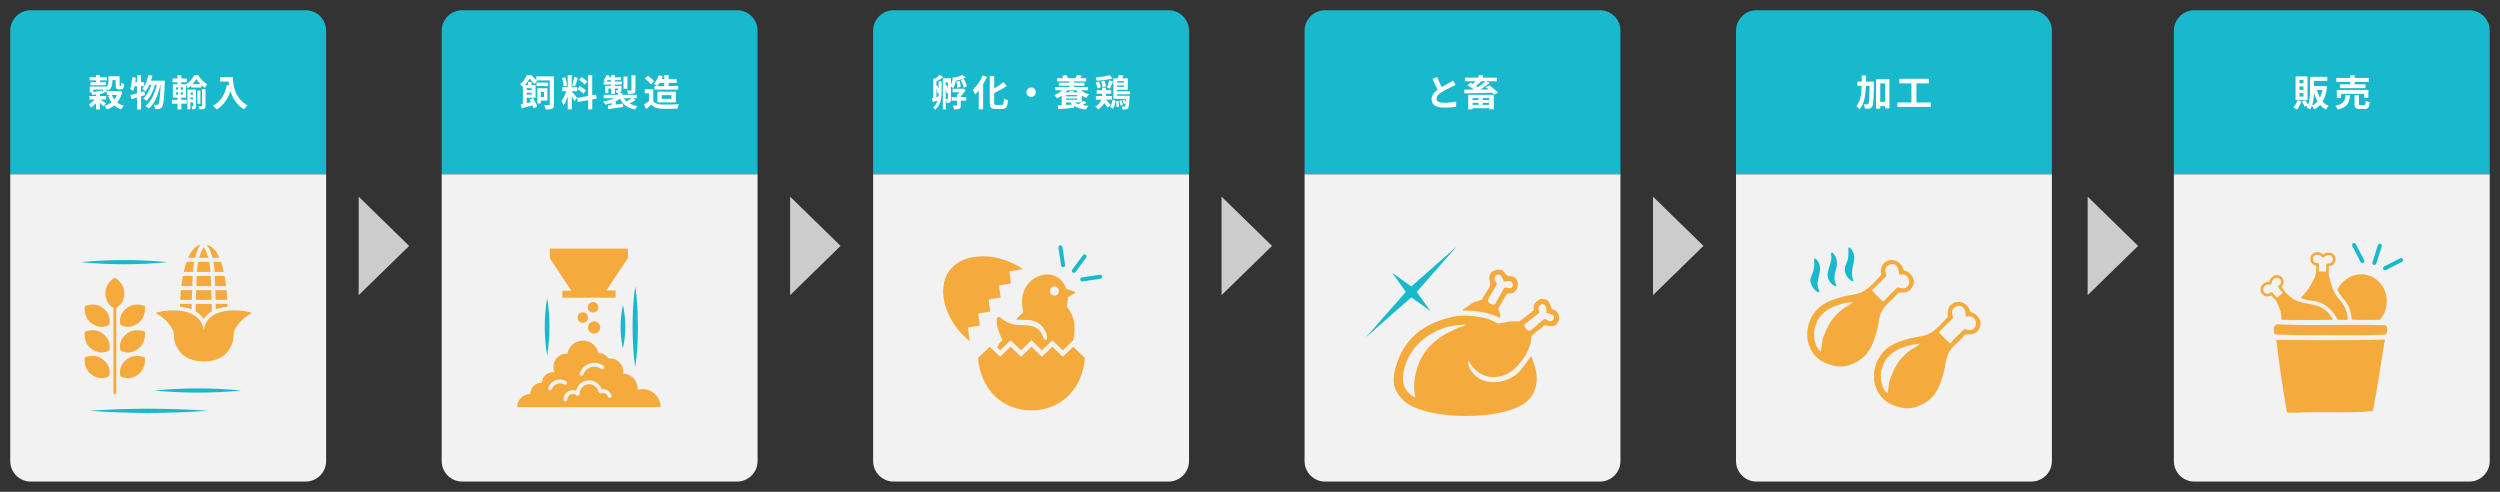 <?xml version="1.0" encoding="UTF-8"?>
<svg xmlns="http://www.w3.org/2000/svg" width="1220" height="240" viewBox="0 0 1220 240">
  <rect x="0" y="0" width="1220" height="240" fill="#333333" stroke="none"/>
  <defs>
    <style>
      .cls-1 {
        fill: none;
      }

      .cls-1, .cls-2, .cls-3, .cls-4, .cls-5, .cls-6, .cls-7, .cls-8 {
        stroke-width: 0px;
      }

      .cls-2, .cls-4 {
        fill: #19b9cd;
      }

      .cls-2, .cls-6 {
        fill-rule: evenodd;
      }

      .cls-3 {
        fill: #f2f2f2;
      }

      .cls-5, .cls-6 {
        fill: #f5aa3c;
      }

      .cls-7 {
        fill: #ccc;
      }

      .cls-8 {
        fill: #fff;
      }
    </style>
  </defs>
  <g id="base">
    <rect class="cls-1" width="1220" height="240"/>
  </g>
  <g id="_レイヤー_2" data-name="レイヤー 2">
    <path class="cls-3" d="M159.148,85H5v140c0,5.523,4.477,10,10,10h134.148c5.523,0,10-4.477,10-10V85Z"/>
    <path class="cls-4" d="M149.148,5H15c-5.523,0-10,4.477-10,10v70h154.148V15c0-5.523-4.477-10-10-10Z"/>
    <path class="cls-3" d="M369.692,85h-154.148v140c0,5.523,4.477,10,10,10h134.148c5.523,0,10-4.477,10-10V85Z"/>
    <path class="cls-3" d="M580.236,85h-154.148v140c0,5.523,4.477,10,10,10h134.148c5.523,0,10-4.477,10-10V85Z"/>
    <path class="cls-3" d="M790.78,85h-154.148v140c0,5.523,4.477,10,10,10h134.148c5.523,0,10-4.477,10-10V85Z"/>
    <path class="cls-3" d="M1001.323,85h-154.148v140c0,5.523,4.477,10,10,10h134.148c5.523,0,10-4.477,10-10V85Z"/>
    <path class="cls-4" d="M359.692,5h-134.148c-5.523,0-10,4.477-10,10v70h154.148V15c0-5.523-4.477-10-10-10Z"/>
    <path class="cls-4" d="M780.78,5h-134.148c-5.523,0-10,4.477-10,10v70h154.148V15c0-5.523-4.477-10-10-10Z"/>
    <path class="cls-4" d="M991.323,5h-134.148c-5.523,0-10,4.477-10,10v70h154.148V15c0-5.523-4.477-10-10-10Z"/>
    <path class="cls-4" d="M570.236,5h-134.148c-5.523,0-10,4.477-10,10v70h154.148V15c0-5.523-4.477-10-10-10Z"/>
    <polygon class="cls-7" points="175.034 95.963 175.034 144.036 199.658 120 175.034 95.963"/>
    <polygon class="cls-7" points="385.578 95.963 385.578 144.036 410.201 120 385.578 95.963"/>
    <polygon class="cls-7" points="596.122 95.963 596.122 144.036 620.745 120 596.122 95.963"/>
    <polygon class="cls-7" points="806.666 95.963 806.666 144.036 831.289 120 806.666 95.963"/>
    <polygon class="cls-7" points="1018.776 95.963 1018.776 144.036 1043.399 120 1018.776 95.963"/>
    <g>
      <path class="cls-8" d="M270.343,50.921c0,1.099-.234,1.746-.918,2.089-.702.342-1.656.414-3.151.396-.09-.576-.432-1.566-.756-2.143,1.026.072,2.034.055,2.358.055.307-.019.414-.127.414-.433v-11.649h-6.445c.09.108.18.216.252.324l-1.314,1.548c-.486-.756-1.44-1.908-2.341-2.7-.559.954-1.278,2.034-2.251,3.079h1.477v-1.495h1.765v1.495h1.927v6.193h-4.285v2.611c.666-.145,1.35-.307,2.034-.469-.216-.432-.468-.864-.702-1.26l1.692-.702c.864,1.278,1.747,3.007,2.053,4.177l-1.818.811c-.108-.396-.271-.883-.469-1.404-1.818.521-3.709,1.044-5.221,1.422l-.541-1.944c.324-.054.685-.126,1.062-.216v-8.229l-.018.018c-.324-.45-.954-1.08-1.404-1.368,1.656-1.297,2.772-3.061,3.385-4.52h1.944c.883.685,1.927,1.639,2.629,2.449v-1.765h8.643v13.63ZM257.073,43.017v.864h2.376v-.864h-2.376ZM259.449,46.168v-.899h-2.376v.899h2.376ZM267.498,41.991h-5.653v-1.692h5.653v1.692ZM263.915,49.085v1.404h-1.711v-7.418h4.934v6.014h-3.223ZM263.915,44.799v2.539h1.549v-2.539h-1.549Z"/>
      <path class="cls-8" d="M280.324,49.373c-.27-.576-.773-1.512-1.296-2.341v6.32h-1.98v-6.355c-.576,1.674-1.297,3.349-2.071,4.429-.18-.648-.647-1.62-.972-2.215.9-1.098,1.818-3.024,2.377-4.663h-2.053v-1.999h2.719v-5.888h1.98v5.888h2.665v1.999h-2.665v.126c.522.522,2.232,2.539,2.61,3.043l-1.314,1.656ZM275.121,42.207c-.036-1.099-.396-2.845-.811-4.141l1.495-.396c.468,1.296.828,3.007.918,4.123l-1.603.414ZM282.017,37.975c-.469,1.44-.991,3.151-1.44,4.195l-1.351-.378c.378-1.134.792-2.953.99-4.213l1.801.396ZM289.003,48.527v4.861h-2.017v-4.502l-5.023.9-.324-1.998,5.348-.954v-10.264h2.017v9.903l1.837-.342.324,1.998-2.161.396ZM282.845,41.991c1.044.558,2.376,1.44,3.024,2.07l-1.08,1.711c-.595-.648-1.908-1.621-2.953-2.232l1.009-1.549ZM285.456,41.342c-.558-.702-1.801-1.675-2.791-2.341l1.026-1.44c1.009.595,2.287,1.513,2.863,2.179l-1.099,1.603Z"/>
      <path class="cls-8" d="M310.151,48.869c-.918.612-2.017,1.206-2.971,1.656,1.08.576,2.377.973,3.907,1.207-.414.414-.919,1.188-1.171,1.71-3.745-.72-5.995-2.412-7.346-5.275-.631.468-1.351.9-2.125,1.278v1.566c1.171-.144,2.395-.306,3.602-.468l.071,1.674c-2.538.36-5.221.721-7.202,1.009l-.306-1.747c.522-.054,1.135-.126,1.782-.197v-1.009c-.954.324-1.962.576-2.971.757-.252-.45-.756-1.152-1.134-1.549,1.98-.271,4.015-.792,5.563-1.513h-5.258v-1.692h7.004v-.918h-.72c-.091-.414-.343-.9-.522-1.242.414.018.847.018.973.018.162,0,.216-.054.216-.198v-.738h-1.477v2.629h-1.818v-2.629h-1.351v2.232h-1.62v-3.528h2.971v-.631h-3.691v-1.44h1.099c-.36-.216-.828-.485-1.116-.63.594-.685,1.098-1.656,1.404-2.593l1.566.396c-.09.252-.181.486-.288.738h1.026v-1.152h1.818v1.152h2.989v1.368h-2.989v.72h3.475v1.44h-3.475v.631h3.187v2.034c0,.685-.126,1.009-.594,1.225-.234.108-.522.162-.847.18h1.909v.937h7.021v1.692h-1.8l1.206.9ZM298.25,39.83v-.72h-1.711c-.144.252-.288.504-.45.72h2.161ZM306.19,43.305h-1.909v-5.996h1.909v5.996ZM304.462,47.968c.342.576.774,1.099,1.278,1.549.846-.433,1.836-1.026,2.557-1.549h-3.835ZM310.097,43.918c0,.918-.181,1.368-.828,1.639-.631.27-1.513.288-2.755.288-.091-.505-.379-1.225-.631-1.693.811.036,1.675.036,1.927.019.271,0,.342-.072.342-.307v-7.147h1.945v7.202Z"/>
      <path class="cls-8" d="M318.788,49.229c.738,1.206,2.089,1.692,3.961,1.765,2.106.09,6.158.036,8.553-.145-.234.504-.559,1.549-.666,2.161-2.161.107-5.78.144-7.923.054-2.215-.09-3.69-.594-4.861-1.999-.792.702-1.584,1.405-2.574,2.161l-1.045-2.232c.774-.45,1.675-1.045,2.467-1.657v-3.799h-2.07v-1.963h4.159v5.654ZM317.546,41.144c-.559-.864-1.837-2.053-2.899-2.845l1.585-1.296c1.08.756,2.395,1.872,3.007,2.719l-1.692,1.422ZM320.696,41.955c-.432-.324-1.296-.774-1.782-1.008,1.116-.991,2.034-2.575,2.557-4.195l1.999.468c-.162.468-.343.937-.559,1.387h1.261v-1.999h2.124v1.999h3.926v1.818h-3.926v1.53h4.664v1.782h-11.578v-1.782h1.314ZM321.921,40.424c-.378.576-.774,1.099-1.188,1.53h3.439v-1.53h-2.251ZM320.822,49.967v-5.24h9.057v5.24h-9.057ZM322.911,48.256h4.735v-1.836h-4.735v1.836Z"/>
    </g>
    <g>
      <path class="cls-8" d="M49.009,48.563c.864.54,2.27,1.53,2.684,1.854l-1.171,1.494c-.378-.433-1.062-1.099-1.729-1.711v3.205h-1.944v-3.043c-.756.847-1.62,1.621-2.413,2.161-.252-.469-.72-1.188-1.116-1.585.973-.504,2.053-1.404,2.863-2.376h-2.557v-1.693h3.223v-.756c-.63.072-1.261.126-1.873.162-.054-.36-.288-.918-.468-1.278h-.72v-2.772h8.246v.144c.811-.846.918-1.891.918-2.809v-2.341h5.401v4.142c0,.306,0,.468.036.54.036.054.072.071.162.071h.198c.09,0,.145-.018.198-.035.036-.055.09-.145.108-.36.035-.216.054-.702.071-1.314.343.288.973.612,1.459.774-.055.684-.126,1.404-.234,1.71-.144.324-.342.559-.594.702-.217.126-.595.198-.9.198h-.847c-.414,0-.9-.144-1.17-.45-.288-.306-.414-.684-.414-1.801v-2.322h-1.566v.522c0,1.548-.324,3.438-1.927,4.609-.181-.234-.54-.612-.9-.919v1.711h-1.423l.36.288c-.648.216-1.387.396-2.179.54v1.044h3.025v1.693h-2.81ZM46.83,39.236h-3.114v-1.53h3.114v-1.099h1.963v1.099h3.385v1.53h-3.385v.882h2.881v1.495h-7.526v-1.495h2.683v-.882ZM45.498,43.737v1.152c1.53-.18,3.061-.45,3.997-.773l.738.576v-.955h-4.735ZM59.65,44.836c-.486,2.106-1.314,3.817-2.431,5.149.9.721,1.98,1.278,3.241,1.621-.486.432-1.062,1.242-1.351,1.8-1.333-.45-2.449-1.098-3.385-1.944-1.026.828-2.233,1.477-3.565,1.963-.216-.54-.738-1.387-1.152-1.818,1.261-.36,2.377-.937,3.349-1.675-.666-.937-1.206-2.017-1.638-3.205l1.62-.396h-2.215v-1.891h5.852l.343-.054,1.332.45ZM54.573,46.33c.306.793.702,1.531,1.206,2.197.522-.648.954-1.387,1.296-2.197h-2.502Z"/>
      <path class="cls-8" d="M70.773,46.421c-.648.18-1.278.396-1.944.594v6.41h-1.963v-5.816c-.972.288-1.872.576-2.7.793l-.522-2.035c.9-.198,1.999-.486,3.223-.828v-3.438h-1.206c-.198.882-.414,1.656-.666,2.305-.324-.271-1.116-.757-1.513-.991.559-1.422.864-3.673,1.026-5.797l1.782.306c-.071.721-.162,1.423-.27,2.143h.846v-3.457h1.963v3.457h1.494v2.035h-1.494v2.898l1.656-.468.288,1.891ZM80.461,39.38s-.019.721-.036.973c-.343,8.03-.666,10.966-1.351,11.865-.414.612-.811.811-1.404.937-.504.09-1.261.09-2.035.054-.054-.611-.27-1.494-.594-2.088.666.071,1.261.071,1.603.071.27,0,.45-.071.666-.342.45-.576.774-3.024,1.062-9.488h-.09c-.883,4.537-2.737,9.219-5.636,11.613-.414-.414-1.152-.937-1.747-1.242,2.881-2.071,4.682-6.158,5.582-10.371h-.847c-.792,2.935-2.305,6.157-4.123,7.886-.396-.414-1.08-.9-1.639-1.206,1.783-1.404,3.188-4.069,3.979-6.68h-.918c-.522,1.242-1.152,2.358-1.854,3.223-.343-.342-1.188-.937-1.621-1.206,1.423-1.566,2.413-4.142,2.953-6.788l1.944.359c-.18.829-.414,1.639-.666,2.431h6.771Z"/>
      <path class="cls-8" d="M88.495,48.707h2.629v1.873h-2.629v2.79h-1.872v-2.79h-2.665v-1.873h2.665v-1.08h-2.269v-6.5h2.251v-.99h-2.432v-1.854h2.432v-1.692h1.872v1.692h2.701v1.854h-2.701v.99h2.322v.072c1.675-1.081,3.26-3.007,4.033-4.592h1.855c1.098,1.801,2.772,3.602,4.429,4.466-.396.504-.792,1.242-1.08,1.854-.595-.379-1.188-.864-1.765-1.387v1.17h-4.951v-1.008c-.54.504-1.116.973-1.711,1.351-.162-.45-.504-1.062-.811-1.513v6.086h-2.305v1.08ZM85.831,43.683h1.08v-1.08h-1.08v1.08ZM85.831,46.132h1.08v-1.062h-1.08v1.062ZM89.288,42.603h-1.099v1.08h1.099v-1.08ZM89.288,45.07h-1.099v1.062h1.099v-1.062ZM95.662,51.786c0,.648-.072,1.062-.433,1.332-.36.271-.811.271-1.404.271-.036-.414-.198-1.045-.378-1.459h.612c.107,0,.144-.035.144-.18v-1.765h-1.278v3.35h-1.458v-9.615h4.195v8.066ZM92.925,45.213v.919h1.278v-.919h-1.278ZM94.203,48.472v-.954h-1.278v.954h1.278ZM97.75,41.018c-.756-.792-1.44-1.674-1.926-2.467-.45.793-1.081,1.657-1.837,2.467h3.763ZM97.786,50.615h-1.458v-6.445h1.458v6.445ZM98.614,43.431h1.675v8.156c0,.811-.144,1.242-.648,1.494-.521.253-1.242.288-2.305.288-.071-.468-.27-1.116-.486-1.566.648.019,1.297.019,1.495.019.198-.019.27-.072.27-.252v-8.139Z"/>
      <path class="cls-8" d="M113.686,37.597c0,3.403.486,9.976,7.112,13.882-.469.379-1.351,1.314-1.729,1.873-3.728-2.251-5.636-5.653-6.626-8.877-1.351,4.033-3.512,7.022-6.645,8.895-.396-.45-1.404-1.332-1.963-1.746,3.745-1.891,5.888-5.365,6.879-10.101l1.098.197c-.126-.684-.197-1.332-.252-1.944h-4.105v-2.179h6.23Z"/>
    </g>
    <g>
      <path class="cls-8" d="M458.07,39.668h1.44v4.897c0,3.151-.324,6.482-3.079,8.967-.234-.306-.774-.828-1.116-1.044,1.134-1.026,1.8-2.179,2.196-3.421-.792.27-1.566.522-2.286.756l-.469-1.854c.216-.054.45-.107.702-.162v-9.543l.666.217c.955-.595,1.909-1.387,2.485-2.053l1.656,1.242c-.99.756-2.179,1.513-3.295,2.089v2.143l.666-.145c.162.45.307.954.433,1.477v-3.565ZM457.926,47.14c.09-.612.126-1.225.145-1.854l-.702.18c-.019-.684-.181-1.62-.396-2.502v4.447l.954-.271ZM471.286,37.885c-1.387.666-3.188,1.188-4.844,1.566-.288,1.404-.738,2.719-1.332,3.638-.217-.234-.666-.631-1.045-.9v6.067c0,.757-.071,1.368-.485,1.692-.45.36-.937.414-1.675.414-.019-.468-.162-1.242-.378-1.8v4.843h-1.423v-15.214h3.961v3.169c.486-1.026.757-2.341.9-3.674l1.08.198c1.351-.36,2.684-.828,3.512-1.314l1.729,1.314ZM461.527,40.1v1.656l.504-.144c.198.432.36.918.522,1.422v-2.935h-1.026ZM461.527,48.401c.378.018.738.018.882,0,.108,0,.145-.036.145-.198v-2.881l-.595.18c-.054-.594-.216-1.332-.432-2.089v4.988ZM468.873,47.338h2.683v1.801h-2.683v2.179c0,.918-.126,1.422-.774,1.729-.594.288-1.44.306-2.574.306-.055-.54-.307-1.297-.54-1.837.72.036,1.494.036,1.729.036.216-.018.288-.072.288-.27v-2.143h-2.593v-1.801h2.593v-1.351h.432c.288-.288.595-.612.864-.954h-3.475v-1.729h4.843l.36-.108,1.206.847c-.63.972-1.512,2.017-2.358,2.809v.486ZM467.163,42.819c.018-.811-.162-2.053-.414-2.989l1.548-.359c.307.918.486,2.16.522,2.952l-1.656.396ZM470.223,38.425c.792,1.116,1.404,2.629,1.584,3.655l-1.494.847c-.162-1.026-.756-2.575-1.477-3.709l1.387-.793Z"/>
      <path class="cls-8" d="M481.649,37.525c-.522,1.225-1.152,2.449-1.873,3.638v12.207h-2.143v-9.183c-.576.702-1.188,1.351-1.782,1.909-.234-.54-.847-1.729-1.242-2.269,1.944-1.639,3.835-4.286,4.915-7.005l2.125.702ZM488.797,51.191c.864,0,1.009-.611,1.152-3.15.505.378,1.404.792,1.98.918-.252,3.097-.81,4.231-2.935,4.231h-3.079c-2.269,0-2.917-.72-2.917-3.259v-12.874h2.161v6.158c1.692-.973,3.349-2.125,4.537-3.151l1.585,1.873c-1.783,1.26-4.016,2.467-6.122,3.475v4.537c0,1.062.126,1.242.99,1.242h2.646Z"/>
      <path class="cls-8" d="M503.196,42.693c1.26,0,2.305,1.044,2.305,2.305s-1.045,2.305-2.305,2.305-2.305-1.044-2.305-2.305,1.044-2.305,2.305-2.305Z"/>
      <path class="cls-8" d="M527.533,44.044c1.044.9,2.448,1.639,3.943,2.017-.45.414-1.045,1.17-1.351,1.674-.774-.27-1.53-.647-2.232-1.098v3.205c.27-.217.521-.414.72-.595l1.566.883c-.594.432-1.261.846-1.891,1.206.864.144,1.801.234,2.827.288-.396.432-.9,1.242-1.171,1.801-2.412-.234-4.356-.774-5.852-1.747v.937c-2.719.252-5.563.504-7.67.666l-.216-1.836c.558-.019,1.188-.055,1.891-.108v-4.609c-.703.486-1.459.882-2.215,1.225-.307-.414-1.009-1.188-1.44-1.549,1.494-.558,2.935-1.368,3.943-2.358h-3.386v-1.585h6.86v-.612h-5.096v-1.494h5.096v-.63h-5.996v-1.566h3.062c-.198-.36-.433-.738-.667-1.045l1.873-.594c.432.432.864,1.099,1.062,1.566l-.198.072h3.907l-.072-.019c.307-.468.666-1.134.847-1.566l2.376.45c-.323.433-.647.811-.954,1.135h2.936v1.566h-5.979v.63h5.149v1.494h-5.149v.612h6.896v1.585h-3.421ZM520.925,44.044c-.252.378-.558.72-.882,1.062h1.891v-.738h2.034v.738h2.07c-.323-.343-.611-.685-.882-1.062h-4.231ZM525.732,46.384h-5.51v.612h5.51v-.612ZM525.732,48.689v-.612h-5.51v.612h5.51ZM523.193,50.994c-.342-.307-.647-.631-.936-1.009h-2.035v1.225l2.971-.216ZM524.49,49.985c.522.378,1.17.666,1.891.9.45-.271.9-.594,1.314-.9h-3.205Z"/>
      <path class="cls-8" d="M540.553,52.488c-.36-.576-1.044-1.387-1.71-2.161-.576,1.135-1.513,2.197-2.972,3.079-.27-.432-.882-1.08-1.35-1.422,1.729-.9,2.538-2.125,2.916-3.35h-2.628v-1.8h2.935c.018-.234.018-.45.018-.667v-.432h-2.574v-1.765h2.574v-1.17h1.98v1.17h2.521v1.765h-2.521v.45c0,.216,0,.432-.018.648h2.917v1.8h-2.917c.847.847,1.837,1.945,2.358,2.629l-1.53,1.225ZM542.804,38.318c-2.143.594-5.113.936-7.599,1.08-.072-.45-.306-1.152-.521-1.603,2.412-.216,5.167-.612,6.896-1.135l1.225,1.657ZM535.602,43.197c-.09-.792-.486-1.998-.9-2.917l1.549-.54c.468.864.864,2.053,1.008,2.827l-1.656.63ZM538.051,42.621c-.036-.774-.306-2.017-.666-2.917l1.603-.378c.396.883.685,2.089.756,2.863l-1.692.432ZM540.212,42.801c.378-.973.828-2.503,1.062-3.583l1.908.576c-.54,1.224-1.08,2.61-1.549,3.511l-1.422-.504ZM541.742,52.217c.648-.846.99-2.214,1.135-3.528l1.494.396c-.18,1.459-.45,2.989-1.206,3.943l-1.423-.811ZM545.181,46.005v.703h6.031s-.018.432-.018.647c-.145,3.565-.324,4.97-.738,5.456-.288.378-.612.522-1.062.558-.36.055-1.009.072-1.692.036-.019-.45-.181-1.062-.396-1.458.54.054,1.009.054,1.242.054.217,0,.343-.036.469-.198s.233-.558.306-1.35l-.846.323c-.126-.521-.469-1.332-.774-1.908l.972-.324c.288.433.541,1.009.703,1.494.035-.485.071-1.08.107-1.8h-6.157v-10.012h2.25c.145-.558.271-1.17.343-1.638l2.322.233c-.198.505-.414.973-.612,1.404h2.719v5.601h-5.167v.702h6.266v1.476h-6.266ZM545.811,49.193c.18.918.306,2.106.288,2.898l-1.225.198c.036-.792-.054-1.98-.234-2.917l1.171-.18ZM545.181,39.668v.703h3.295v-.703h-3.295ZM548.476,42.387v-.721h-3.295v.721h3.295ZM547.324,48.922c.27.721.521,1.692.612,2.305l-1.117.307c-.071-.648-.306-1.621-.576-2.377l1.081-.234Z"/>
    </g>
    <g>
      <path class="cls-8" d="M710.283,41.361c-.541.323-1.117.63-1.765.954-1.116.558-3.35,1.603-4.97,2.646-1.494.973-2.484,1.999-2.484,3.241,0,1.278,1.242,1.963,3.709,1.963,1.836,0,4.249-.288,5.833-.648l-.035,2.574c-1.513.252-3.403.433-5.727.433-3.547,0-6.229-.99-6.229-4.052,0-1.98,1.242-3.438,2.953-4.699-.828-1.53-1.692-3.421-2.503-5.312l2.251-.918c.684,1.854,1.512,3.564,2.232,4.934,1.458-.847,3.007-1.639,3.854-2.106.666-.396,1.188-.703,1.638-1.081l1.243,2.071Z"/>
      <path class="cls-8" d="M726.784,41.703c1.566.973,3.313,2.484,4.195,3.529l-1.818,1.044c-.234-.306-.54-.648-.882-.99-4.97.144-10.174.234-13.648.288l-.09-1.837,4.771-.036c-.937-.72-2.197-1.53-3.277-2.07l1.621-1.296c.359.162.737.359,1.116.576.45-.379.918-.811,1.332-1.243h-5.239v-1.764h6.68v-1.278h2.179v1.278h6.77v1.764h-5.275l1.854.774c-1.368,1.099-3.007,2.233-4.591,3.241l3.979-.036c-.485-.396-.972-.756-1.44-1.08l1.765-.864ZM716.485,46.276h12.478v7.04h-2.25v-.522h-8.085v.595h-2.143v-7.112ZM718.628,47.879v.954h2.917v-.954h-2.917ZM721.545,51.173v-.973h-2.917v.973h2.917ZM722.787,39.902c-.792.685-1.692,1.368-2.484,1.944.342.234.684.45.972.685,1.369-.954,2.665-1.963,3.638-2.863h-2.521l.396.234ZM726.713,47.879h-3.134v.954h3.134v-.954ZM726.713,51.173v-.973h-3.134v.973h3.134Z"/>
    </g>
    <g>
      <path class="cls-8" d="M914.508,39.812s0,.702-.018.973c-.162,7.67-.288,10.425-.847,11.253-.414.612-.792.792-1.386.918-.522.108-1.333.108-2.179.072-.036-.594-.234-1.53-.612-2.143.72.054,1.368.072,1.71.072.271,0,.433-.072.612-.324.343-.486.486-2.719.595-8.732h-1.818c-.181,4.808-.811,8.841-3.134,11.505-.323-.521-1.026-1.242-1.566-1.566,2.017-2.286,2.503-5.726,2.629-9.938h-2.089v-2.089h2.107c.018-.954.018-1.944.018-2.971h2.106c0,1.008,0,1.998-.018,2.971h3.889ZM922.034,38.642v14.26h-2.143v-1.116h-2.322v1.242h-2.071v-14.386h6.536ZM919.891,49.715v-9.021h-2.322v9.021h2.322Z"/>
      <path class="cls-8" d="M942.279,50.004v2.16h-16.367v-2.16h6.86v-9.31h-5.888v-2.232h14.386v2.232h-6.05v9.31h7.059Z"/>
    </g>
    <path class="cls-3" d="M1215,85h-154.148v140c0,5.523,4.477,10,10,10h134.148c5.523,0,10-4.477,10-10V85Z"/>
    <path class="cls-4" d="M1205,5h-134.148c-5.523,0-10,4.477-10,10v70h154.148V15c0-5.523-4.477-10-10-10Z"/>
    <g>
      <path class="cls-8" d="M1123.098,49.445c-.504,1.513-1.351,3.061-2.232,4.033-.396-.342-1.206-.882-1.675-1.152.847-.828,1.566-2.089,1.945-3.331l1.962.45ZM1126.069,48.851h-5.815v-11.56h5.815v11.56ZM1124.089,38.984h-1.926v1.639h1.926v-1.639ZM1124.089,42.207h-1.926v1.675h1.926v-1.675ZM1124.089,45.465h-1.926v1.675h1.926v-1.675ZM1135.612,42.225c-.342,3.043-1.062,5.438-2.16,7.292.828.937,1.818,1.692,2.971,2.215-.468.396-1.099,1.17-1.387,1.71-1.098-.576-2.034-1.351-2.826-2.251-.811.883-1.765,1.603-2.845,2.179-.253-.504-.721-1.242-1.152-1.674-.253.63-.559,1.242-.937,1.765-.36-.324-1.225-.883-1.711-1.099.216-.307.396-.612.559-.937l-1.459.702c-.233-.666-.828-1.71-1.35-2.484l1.656-.702c.486.63,1.008,1.477,1.332,2.106.9-2.089.99-4.682.99-6.771v-6.752h8.427v1.927h-6.464v2.539h4.753l.343-.036,1.26.271ZM1130.949,49.463c-.702-1.188-1.261-2.538-1.711-4.015-.054,1.963-.27,4.195-.972,6.104,1.026-.486,1.927-1.188,2.683-2.089ZM1130.643,43.845c.359,1.387.846,2.683,1.494,3.817.558-1.099.99-2.377,1.261-3.817h-2.755Z"/>
      <path class="cls-8" d="M1146.816,46.384c-.288,3.619-1.08,5.905-5.995,7.076-.198-.559-.738-1.405-1.171-1.854,4.268-.829,4.718-2.449,4.934-5.222h2.232ZM1146.871,39.974h-6.734v-1.944h6.734v-1.423h2.214v1.423h6.914v1.944h-6.914v1.17h5.258v1.873h-12.495v-1.873h5.023v-1.17ZM1153.604,47.734v-1.908h-11.163v1.908h-2.07v-3.835h15.395v3.835h-2.161ZM1153.713,51.263c.594,0,.702-.306.774-2.143.432.342,1.35.666,1.926.811-.233,2.593-.792,3.259-2.484,3.259h-2.322c-2.089,0-2.611-.612-2.611-2.539v-4.267h2.161v4.23c0,.576.107.648.756.648h1.801Z"/>
    </g>
  </g>
  <g id="_レイヤー_1" data-name="レイヤー 1">
    <g>
      <path class="cls-2" d="M903.479,121.632c-.04-.027-.081-.054-.121-.081-.011-.038-.021-.076-.032-.113-.035-.016-.07-.032-.105-.049-.016-.038-.032-.076-.049-.113-.304-.177-.394-.522-.882-.502-.055.083-.205.134-.283.194v.04c.017,2.203.307,5.055-.882,7.178-.022.266-.204.452-.243.712-1.043,1.935-.733,4.581.672,6.231.032.067.065.135.097.202.032.022.065.043.097.065.014.04.027.081.041.121.298.242.47.536.785.761.011.027.022.054.032.081.043.016.086.032.13.049.021.04.043.081.065.121.041.011.081.022.121.032.024.04.049.081.073.121.167.086.37.19.453.34.334.141.688.33,1.036,0-2.55-6.186,2.734-10.198-1.003-15.391ZM896.05,126.143c-.145-.673-.507-1.306-.898-1.821-.014-.043-.027-.086-.041-.13-.373-.304-.628-.924-1.214-.987-.197.1-.33.17-.477.332,1.51,4.622-3.193,8.87-.906,13.158.024.076.049.151.073.227.032.024.065.049.097.073.079.285.291.387.388.672.104.06.347.312.372.445.094.017.112.08.138.162.093.028.143.079.17.17.422.285.739.747,1.238.947.235.376,1.016.413,1.068-.17h.057c.008-.102.011-.2,0-.307-.021-.003-.043-.005-.065-.008-.024-.121-.078-.329-.202-.38-1.128-2.326-.539-5.094.21-7.469h.057c.396-1.585.479-3.337,0-4.904-.021-.003-.043-.005-.065-.008ZM887.117,137.273c.331-2.988,1.982-5.966.469-8.966-.142-.057-.149-.203-.17-.348-.159-.14-.229-.299-.299-.534-.197-.013-.144-.273-.332-.34-.008-.038-.016-.076-.024-.113-.04-.024-.081-.049-.121-.073-.013-.038-.027-.076-.041-.113-.032-.016-.065-.032-.097-.049v-.008c-2.098-2.062-.858,2.14-1.149,3.196-.133,1.457-.526,2.866-1.141,4.135h-.073c-.003.108-.005.216-.008.324-.356.486-.365,1.314-.591,1.829h-.073v1.343c.045-.001.072.004.097.016.202.569.229,1.239.566,1.732.003.092.005.183.008.275.25-.024.131.31.34.38.012.19.216.26.227.437.024.011.049.022.073.032v.008c.063.073.072.189.186.219.046.121.111.226.227.291.008.152.19.127.194.283.132.07.257.187.316.332.043.013.086.027.13.04.022.043.043.086.065.129.244.039.332.34.574.397.024.038.049.076.073.113l.138.04c.103.165.244.144.372.283.689.231,1.121-.578.591-1.068-.047-.226-.232-.376-.227-.623-.17-.11-.154-.352-.162-.558-.191-.055-.142-.575-.137-.825-.016-.003-.032-.005-.049-.008-.108-.512-.221-1.726.008-2.209h.041Z"/>
      <g>
        <path class="cls-6" d="M961.565,152.201c-2.214-7.619-12.421-6.006-10.982,2.325-2.417,2.791-5.922,6.803-9.379,8.417-2.984,1.393-6.561,1.399-10.02,2.405-3.291.956-6.311,1.995-8.898,3.607-3.097,1.93-5.727,5.466-6.974,9.218-.24,1.069-.481,2.138-.721,3.206-.027,2.26-.158,4.655.401,6.413,1.99,6.257,5.948,9.607,12.745,11.142,2.234.505,5.419.345,7.455-.401,1.874-.686,3.747-1.581,5.291-2.645,4.426-3.052,6.351-8.08,8.016-13.948.881-3.107.879-6.258,2.084-8.978,1.903-4.297,5.876-6.232,8.417-9.779,2.882.098,4.89-.064,6.252-1.844,3.08-4.023.117-8.053-3.687-9.138ZM932.467,170.718c-2.355,1.728-4.903,4.177-6.493,6.653-1.696,2.642-2.909,5.517-4.008,8.818-.24,1.843-.481,3.688-.721,5.531v.16c-.107-.053-.214-.107-.321-.16-2.162-1.388-3.131-5.286-3.126-8.818.107-.775.214-1.55.321-2.325.454-1.229.908-2.458,1.363-3.687,2.876-5.498,9.705-8.447,17.314-9.138-.556.992-3.308,2.217-4.329,2.966ZM963.649,159.897c-1.536,2.006-3.006,1.036-5.13.721-1.71,1.683-3.42,3.367-5.13,5.05-.369.369-1.339,1.951-2.004,1.844-1.63-1.656-3.26-3.313-4.89-4.97-.08-.053-.16-.107-.24-.16v-.481c2.298-2.244,4.596-4.489,6.894-6.733-.48-2.126-1.22-4.184,1.042-5.371,3.517-1.845,5.233,1.365,5.13,4.649,1.043-.038,1.648-.261,2.565,0,2.013.574,3.284,3.466,1.763,5.451Z"/>
        <path class="cls-6" d="M928.971,131.808c-2.213-7.619-12.421-6.006-10.982,2.325-2.417,2.791-5.922,6.803-9.379,8.417-2.984,1.393-6.561,1.399-10.02,2.405-3.291.956-6.311,1.995-8.898,3.607-3.097,1.93-5.727,5.466-6.974,9.218-.24,1.069-.481,2.138-.721,3.206-.027,2.26-.158,4.655.401,6.413,1.99,6.257,5.948,9.607,12.745,11.142,2.234.505,5.418.345,7.455-.401,1.874-.686,3.746-1.581,5.291-2.645,4.426-3.052,6.351-8.08,8.016-13.948.881-3.107.879-6.258,2.084-8.978,1.903-4.297,5.876-6.232,8.417-9.779,2.882.098,4.89-.064,6.252-1.844,3.08-4.023.117-8.053-3.687-9.138ZM899.873,150.325c-2.355,1.728-4.903,4.177-6.493,6.653-1.696,2.642-2.909,5.517-4.008,8.818-.24,1.843-.481,3.688-.721,5.531v.16c-.107-.053-.214-.107-.321-.16-2.162-1.388-3.131-5.286-3.126-8.818.107-.775.214-1.55.321-2.325.454-1.229.909-2.458,1.363-3.687,2.876-5.498,9.705-8.447,17.315-9.138-.556.992-3.308,2.217-4.329,2.966ZM931.055,139.504c-1.536,2.006-3.006,1.036-5.13.721-1.71,1.683-3.42,3.367-5.13,5.05-.37.369-1.339,1.951-2.004,1.844-1.63-1.656-3.26-3.313-4.89-4.97-.08-.053-.16-.107-.24-.16v-.481c2.298-2.244,4.596-4.489,6.894-6.733-.48-2.126-1.22-4.184,1.042-5.371,3.517-1.845,5.233,1.365,5.13,4.649,1.043-.038,1.649-.261,2.565,0,2.013.574,3.284,3.466,1.764,5.451Z"/>
      </g>
    </g>
    <g>
      <path class="cls-6" d="M731.302,150.187c1.383-2.295,2.767-4.59,4.15-6.885.989-.081,1.993-.016,2.924-.377,2.114-.822,3.294-4.708,1.509-6.885-1.098-1.34-2.584-.988-4.338-1.509-1.905-1.25-.933-3.068-4.999-3.018-1.506.709-2.705.893-3.395,2.358-1.288,2.732,1.1,3.723-.472,6.508-1.163,1.917-2.326,3.836-3.49,5.753-.876.619-3.508,1.115-4.621,1.698-1.477,1.037-2.955,2.075-4.433,3.112-.157.189-.314.377-.471.566,7.544.019,13.241,1.063,18.202,3.584,1.059-1.506-1.014-3.536-.566-4.904ZM726.114,146.981c-.488-.581,3.814-7.134,4.433-8.488-.583-1.09-1.27-1.352-1.226-3.207.398-.593.832-.842,1.32-1.32,2.449-.039,2.448,1.768,3.207,3.395v.189c1.714-.455,3.711-.963,4.338.943.13.395.162,1.086-.189,1.509-1.055,1.272-3.377.005-3.867.377-1.54,2.703-3.081,5.407-4.621,8.111-1.061.647-2.986-.593-3.395-1.509ZM757.332,150.848c-1.469-2.895-.837-5.081-5.47-4.999-2.344,1.395-3.57,1.76-3.49,5.659-2.295,1.792-4.59,3.584-6.885,5.376-1.478-.031-2.955-.063-4.433-.094-1.886.377-3.773.755-5.659,1.132-1.194-.398-2.63-1.293-3.867-1.792-4.043-1.633-12.877-2.856-18.297-1.603-11.282,2.608-18.9,7.101-24.238,15.561-2.04,3.233-6.669,13.614-4.15,19.523,1.099,2.578,2.628,4.646,4.621,6.319,11.149,9.358,48.478,9.532,59.605,0,3.77-3.23,6.03-8.809,4.244-16.033-.66-2.043-1.321-4.087-1.981-6.13-.302.115-4.839,6.476-5.659,7.356-5.507,5.913-17.133,7.995-23.012.849-1.122-1.364-2.254-3.35-2.264-5.753.094-.063.189-.126.283-.189,2.748,5.539,9.144,10.115,17.636,6.979,3.775-1.394,6.36-4.558,8.677-7.451,1.7-2.122,3.154-5.346,3.961-8.205.157-1.163.314-2.326.472-3.49,2.137-1.729,4.276-3.458,6.413-5.187,2.693.629,4.829,1.23,6.413-1.32,1.698-2.734-.289-6.195-2.924-6.508ZM711.496,159.996c-2.106,1.037-4.213,2.075-6.319,3.112-6.871,4.011-12.152,9.932-14.241,18.768-.729,3.083-1.35,8.365-.189,11.6-.094.126-.189.252-.283.377-1.2-.29-2.105-1.36-2.924-2.075-4.055-3.542-3.219-10.419-1.037-15.561,3.257-7.676,9.533-12.9,17.448-15.939,2.027-.778,4.433-1.165,6.696-1.603,1.045-.202,2.313.132,3.112-.283h.849c.063.094.126.189.188.283-.684.828-2.206.902-3.301,1.32ZM758.086,155.846c-.314.314-.629.629-.943.943-1.608-.011-2.19-.674-3.207-1.226-2.298,1.125-5.806,5.509-8.016,5.942-.889-.594-2.035-1.711-2.075-3.112,2.42-1.917,4.842-3.836,7.262-5.753.63-.903-1.703-2.247,1.037-4.244l1.132.094c1.251.522,1.752,2.48,1.226,4.15,1.537.65,4.969.7,3.584,3.207Z"/>
      <polygon class="cls-2" points="691.377 142.442 697.991 151.719 688.714 145.105 666.525 164.631 686.051 142.442 679.437 133.165 688.714 139.779 710.903 120.253 691.377 142.442"/>
    </g>
    <g>
      <g>
        <path class="cls-4" d="M1158.685,129.272c-.1,0-.201-.015-.301-.047-.521-.167-.809-.723-.642-1.244l2.667-8.36c.165-.521.723-.811,1.244-.642.521.167.809.723.642,1.244l-2.667,8.36c-.134.421-.523.69-.943.69Z"/>
        <path class="cls-4" d="M1163.919,131.901c-.359,0-.705-.196-.881-.536-.25-.487-.06-1.083.425-1.334l7.797-4.025c.487-.251,1.083-.06,1.334.425.25.486.06,1.083-.425,1.334l-7.797,4.025c-.145.075-.301.111-.453.111Z"/>
        <path class="cls-4" d="M1152.806,128.357c-.359,0-.705-.196-.881-.536l-4.025-7.798c-.25-.487-.06-1.083.425-1.334.487-.252,1.084-.059,1.334.425l4.025,7.798c.25.487.06,1.083-.425,1.334-.145.075-.301.111-.453.111Z"/>
      </g>
      <g>
        <path class="cls-5" d="M1123.074,145.507c3.364,1.422,7.076,1.006,10.297,2.676,2.79,1.358,5.402,4.228,6.845,6.818.218.337.39.877.803,1.003.629.151,1.422.064,2.128.09.734-.039,1.662.069,2.329-.074.202-.084.272-.293.261-.575-.131-2.552-1.118-5.088-2.466-7.162-1.011-1.603-2.69-3.033-3.559-4.666l-.067-.103c-2.035-3.165-3.321-9.544-3.29-10.249l.148-3.362c1.734-.046,3.167-1.431,3.245-3.19.039-.891-.271-1.743-.874-2.401-.602-.657-1.424-1.029-2.314-1.081-1.804-.106-2.637.922-2.887.922s-1.083-1.124-2.768-1.123c-1.869.001-3.401,1.35-3.482,3.188-.077,1.76,1.23,3.267,2.953,3.464,0,0-.063,1.725-.146,3.383s-2.85,7.274-5.72,10.359c-.475.537-.601.855-1.132,1.261-.239.207-.834.56-.303.822ZM1129.252,127.743c-.368-.402-.558-.924-.533-1.469.049-1.124,1.013-1.993,2.128-1.948,1.909.076,2.244,1.37,2.723,1.376s1.187-1.23,2.933-1.175c1.142.036,1.999,1.004,1.949,2.129-.049,1.124-1.021,2.012-2.13,1.948-.103-.004-.2-.025-.312-.048-.181-.032-.376.011-.525.127s-.239.292-.248.481l-.149,3.396-3.537-.106.15-3.396c.008-.188-.067-.371-.205-.501-.138-.129-.319-.196-.515-.172-.103.011-.203.026-.313.019-.545-.023-1.048-.258-1.416-.66Z"/>
        <path class="cls-5" d="M1147.602,155.422c.029.279.116.49.317.577,4.436.229,8.731.068,13.172.047.338-.021.565-.23.776-.458,3.116-4.003,3.774-9.77,1.67-14.362-1.572-3.424-4.64-6.021-8.275-6.99l-.155-.041c-5.914-1.417-11.791,1.803-14.424,7.134.871,2.101,2.262,3.76,3.748,5.442,1.909,2.406,2.848,5.466,3.171,8.65Z"/>
        <path class="cls-5" d="M1163.573,158.678c-17.257-.491-34.978.366-52.068-.404l-.158.015c-.75.109-1.515.676-1.672,1.517-.196,1.585-.288,3.423,1.392,3.475,12.928.403,26.324.292,39.419.304,4.362.004,8.794-.087,13.131-.213,1.372-.246,1.46-2.301,1.225-3.459-.181-.833-.505-1.212-1.27-1.234Z"/>
        <path class="cls-5" d="M1163.843,165.689c-17.556.566-35.529.213-52.985.232,1.379,11.773,3.022,22.943,5.04,34.636.091.401.14.649.46.798,1.169.12,3.041.042,4.257.039l.137-.013c12.274-.676,24.967.349,37.105-.75,2.589-11.721,3.832-23.078,5.987-34.943Z"/>
        <path class="cls-5" d="M1113.253,155.044c.025.555.076,1.087.726,1.058,4.085.032,8.199.046,12.312.045,4.044-.046,8.006.068,12.019-.096.32-.113.013-.46-.173-.786-.972-1.564-2.064-2.946-3.574-4.062-4.126-3.288-9.887-2.563-14.466-4.709-1.393-.678-4.189-3.099-4.716-3.781l-2.06-2.664c1.295-1.154,1.494-3.138.417-4.532-1.128-1.456-3.229-1.724-4.683-.599-.683.527-1.62,1.781-1.749,2.611-1.081-.105-2.654.607-3.401,1.502-.813.974-.993,2.592-.441,3.735.513,1.061,1.479,1.749,2.602,1.893.803.104,1.604-.086,2.273-.531,0,0,1.621,1.603,2.258,2.463s3.071,5.83,2.655,8.452ZM1108.469,142.545c-.012,0-.022,0-.033,0-.178,0-.348.073-.471.202-.072.075-.142.152-.227.219-.433.333-.972.475-1.507.409-.541-.069-1.022-.346-1.356-.777-.688-.89-.523-2.374.366-3.062,1.355-1.174,2.908-.547,3.085-.684.178-.138-.021-1.719,1.522-2.904,0,0,0,0,0,0,.89-.688,2.175-.523,2.862.366.688.892.524,2.176-.366,2.863-.084.065-.176.114-.267.164-.166.091-.284.251-.322.437-.039.186.006.379.121.528l2.051,2.654c-.283.234-1.059,1.001-1.433,1.268-.251.214-.841.707-1.093.923l-.176.136-2.278-2.489c-.116-.149-.292-.241-.48-.251Z"/>
      </g>
    </g>
    <g>
      <g>
        <path class="cls-4" d="M523.734,133.11c-.095-.032-.185-.079-.269-.142-.439-.326-.532-.946-.206-1.385l5.226-7.049c.325-.44.946-.534,1.385-.206.439.326.532.946.206,1.385l-5.226,7.049c-.263.355-.718.484-1.115.348Z"/>
        <path class="cls-4" d="M527.838,137.29c-.34-.116-.604-.413-.66-.792-.08-.541.293-1.044.834-1.125l8.679-1.29c.542-.081,1.044.293,1.125.834.08.54-.293,1.044-.834,1.125l-8.679,1.29c-.162.024-.32.008-.465-.042Z"/>
        <path class="cls-4" d="M518.467,130.344c-.34-.116-.604-.413-.66-.792l-1.289-8.68c-.08-.541.293-1.044.834-1.125.542-.082,1.045.294,1.125.834l1.289,8.68c.08.541-.293,1.044-.834,1.125-.162.024-.32.008-.465-.042Z"/>
      </g>
      <path class="cls-5" d="M472.327,159.856l5.827-.992-.768-5.861,5.827-.992-.768-5.861,5.827-.992-.769-5.861,5.827-.992-.769-5.861,6.593-1.122c-11.8-8.164-28.798-8.763-35.806.732-7.009,9.495-1.429,25.562,9.849,34.433l-.87-6.632Z"/>
      <path class="cls-5" d="M523.737,169.204l-5.094,4.903-5.093-4.903-5.094,4.903-5.093-4.903-5.094,4.903-5.093-4.903-5.094,4.903-5.093-4.903-5.676,5.463c1.207,15.876,12.406,25.597,26.05,25.597s24.844-9.721,26.05-25.598l-5.675-5.462Z"/>
      <path class="cls-5" d="M487.02,168.715c-.13.252-.257.537-.38.842l1.441,1.387,3.014-2.9,2.081-2.002,2.08,2.003,3.013,2.9,3.014-2.9,2.081-2.002,2.08,2.003,3.013,2.9,3.014-2.9,2.08-2.002,2.08,2.003,3.013,2.9,3.014-2.9,2.035-1.959c1.25-5.022,1.056-10.441-1.902-14.808-.333-.686-1.143-1.25-1.189-2.018.393-1.354.522-2.784.522-4.187,5.427-3.281,4.327-2.159-.772-4.136-1.757-4.907-6.372-8.534-12.916-6.358-6.672,2.219-10.238,9.32-8.051,17.452.076.282-.029.424-.216.583-1.185,1.026-2.423,2.013-3.288,3.342,3.784.38,7.957-.526,11.204,1.979,3.682,2.814,4.77,7.85,3.196,7.971-1.574.121-.964-4.487-5.415-6.317-2.35-.966-4.75-.956-7.171-.976-3.381.079-6.687-1.261-9.263-3.414-.928-.933-1.856-.706-2.026.784-.251,2.199.874,6.158,2.701,9.912-.434.431-1.377,1.45-2.085,2.821ZM514.593,139.775c2.915.116,2.889,4.531-.095,4.487-2.979-.072-2.753-4.471.095-4.487Z"/>
    </g>
    <g>
      <g>
        <path class="cls-4" d="M75.39,190.567c14.08-1.37,28.287-1.381,42.367,0-14.08,1.381-28.287,1.371-42.367,0h0Z"/>
        <path class="cls-4" d="M39.477,127.929c14.08-1.37,28.287-1.381,42.367,0-14.08,1.381-28.287,1.371-42.367,0h0Z"/>
        <path class="cls-4" d="M43.586,200.477c19.323-1.371,38.739-1.382,58.061,0-19.323,1.382-38.739,1.371-58.061,0h0Z"/>
      </g>
      <g>
        <g>
          <g>
            <path class="cls-5" d="M101.648,125.792c-.715-2.584-1.619-4.228-2.229-5.128-.61.901-1.514,2.545-2.228,5.128h4.457Z"/>
            <path class="cls-5" d="M102.112,127.767h-5.386c-.254,1.287-.453,2.751-.561,4.408-.011.172-.022.349-.033.529h6.574c-.011-.179-.022-.356-.033-.529-.107-1.658-.307-3.121-.561-4.408Z"/>
            <path class="cls-5" d="M107.052,125.792c-1.436-3.286-3.381-5.705-6.016-6.27.772,1.128,1.862,3.132,2.659,6.27h3.356Z"/>
            <path class="cls-5" d="M105.225,146.329h5.683c-.079-1.418-.196-3.029-.366-4.739h-5.465c.054,1.572.103,3.171.147,4.739Z"/>
            <path class="cls-5" d="M105.007,139.615h5.319c-.194-1.614-.437-3.282-.743-4.937h-4.79c.077,1.524.149,3.197.214,4.937Z"/>
            <path class="cls-5" d="M104.644,132.047c.014.213.027.433.041.656h4.502c-.376-1.718-.826-3.39-1.365-4.937h-3.696c.234,1.274.416,2.696.519,4.28Z"/>
            <path class="cls-5" d="M95.589,146.329h7.661c-.044-1.569-.094-3.168-.147-4.739h-7.366c-.054,1.571-.103,3.17-.147,4.739Z"/>
            <path class="cls-5" d="M95.807,139.615h7.224c-.066-1.743-.137-3.416-.215-4.937h-6.794c-.078,1.52-.149,3.194-.215,4.937Z"/>
            <path class="cls-5" d="M97.802,119.523c-2.634.564-4.58,2.984-6.016,6.269h3.356c.797-3.138,1.887-5.142,2.659-6.269Z"/>
            <path class="cls-5" d="M111.001,148.303h-5.722c.024.926.047,1.83.068,2.703,1.88-.753,3.871-1.153,5.697-1.352-.01-.407-.024-.859-.043-1.351Z"/>
            <path class="cls-5" d="M93.56,148.303h-5.722c-.019.493-.033.944-.043,1.351,1.826.199,3.817.599,5.697,1.352.021-.873.044-1.777.068-2.703Z"/>
            <path class="cls-5" d="M99.419,155.614c.988-1.472,2.323-2.701,3.975-3.66-.027-1.158-.057-2.386-.09-3.651h-7.769c-.033,1.265-.063,2.493-.09,3.651,1.652.958,2.987,2.188,3.975,3.659Z"/>
            <path class="cls-5" d="M94.195,132.048c.103-1.584.285-3.006.519-4.28h-3.696c-.539,1.547-.989,3.218-1.365,4.937h4.502c.013-.223.027-.443.041-.656Z"/>
            <path class="cls-5" d="M94.045,134.678h-4.79c-.305,1.655-.549,3.323-.743,4.937h5.319c.065-1.739.137-3.412.214-4.937Z"/>
            <path class="cls-5" d="M93.761,141.59h-5.465c-.17,1.71-.287,3.321-.366,4.739h5.683c.044-1.568.093-3.167.147-4.739Z"/>
          </g>
          <path class="cls-5" d="M99.419,161.352c-1.594-13.841-23.384-9.422-23.424-8.485,0,0,4.915,2.019,8.074,7.635,1.838,3.268-.658,4.739,3.247,10.531,3.66,5.428,11.173,5.384,12.103,5.357.93.027,8.443.071,12.103-5.357,3.905-5.792,1.409-7.264,3.247-10.531,3.159-5.617,8.074-7.635,8.074-7.635-.04-.937-21.83-5.356-23.424,8.485Z"/>
        </g>
        <g>
          <path class="cls-5" d="M51.416,143.012c0-5.084,4.596-7.475,4.621-7.488h0s0,0,0,0h0s0,0,0,0c.025.013,4.621,2.404,4.621,7.488,0,5.993-4.596,7.48-4.621,7.488h0s0,0,0,0h0s0,0,0,0c-.025-.008-4.621-1.495-4.621-7.488Z"/>
          <path class="cls-5" d="M44.514,157.597c-4.031-3.099-3.124-8.2-3.119-8.228h0s0,0,0,0h0s0,0,0,0c.026-.012,4.723-2.198,8.753.901,4.751,3.653,3.128,8.203,3.119,8.228h0s0,0,0,0h0s0,0,0,0c-.022.015-4.003,2.752-8.753-.901Z"/>
          <path class="cls-5" d="M67.562,157.597c4.031-3.099,3.124-8.2,3.119-8.228h0s0,0,0,0h0s0,0,0,0c-.026-.012-4.723-2.198-8.753.901-4.751,3.653-3.128,8.203-3.119,8.228h0s0,0,0,0h0s0,0,0,0c.022.015,4.003,2.752,8.753-.901Z"/>
          <path class="cls-5" d="M44.514,170.128c-4.031-3.099-3.124-8.2-3.119-8.228h0s0,0,0,0h0s0,0,0,0c.026-.012,4.723-2.198,8.753.901,4.751,3.653,3.128,8.203,3.119,8.228h0s0,0,0,0h0s0,0,0,0c-.022.015-4.003,2.752-8.753-.901Z"/>
          <path class="cls-5" d="M67.562,170.128c4.031-3.099,3.124-8.2,3.119-8.228h0s0,0,0,0h0s0,0,0,0c-.026-.012-4.723-2.198-8.753.901-4.751,3.653-3.128,8.203-3.119,8.228h0s0,0,0,0h0s0,0,0,0c.022.015,4.003,2.752,8.753-.901Z"/>
          <path class="cls-5" d="M44.514,182.659c-4.031-3.099-3.124-8.2-3.119-8.228h0s0,0,0,0h0s0,0,0,0c.026-.012,4.723-2.198,8.753.901,4.751,3.653,3.128,8.203,3.119,8.228h0s0,0,0,0h0s0,0,0,0c-.022.015-4.003,2.752-8.753-.901Z"/>
          <path class="cls-5" d="M67.562,182.659c4.031-3.099,3.124-8.2,3.119-8.228h0s0,0,0,0h0s0,0,0,0c-.026-.012-4.723-2.198-8.753.901-4.751,3.653-3.128,8.203-3.119,8.228h0s0,0,0,0h0s0,0,0,0c.022.015,4.003,2.752,8.753-.901Z"/>
          <path class="cls-5" d="M56.038,192.395c.387,0,.699-.313.699-.699v-46.128c0-.387-.313-.7-.699-.7s-.7.313-.7.7v46.128c0,.387.313.699.7.699Z"/>
        </g>
      </g>
    </g>
    <g>
      <polygon class="cls-5" points="278.803 141.866 268.321 125.99 268.321 121.309 306.433 121.309 306.433 125.888 295.951 141.713 300.429 141.713 300.429 145.275 274.427 145.275 274.427 141.866 278.803 141.866"/>
      <path class="cls-5" d="M313.576,189.89c-.85,0-1.671.123-2.449.348.026-.247.039-.497.039-.75,0-3.928-3.164-7.116-7.083-7.158.052-.329.079-.665.079-1.008,0-3.558-2.884-6.441-6.441-6.441-.275,0-.545.019-.811.053-.97-1.59-2.721-2.652-4.72-2.652-.058,0-.116.003-.174.004-.748-3.477-3.839-6.084-7.539-6.084-3.815,0-6.98,2.77-7.601,6.407-.142-.009-.284-.016-.429-.016-3.53,0-6.392,2.862-6.392,6.392,0,.963.214,1.876.596,2.695-.244-.033-.492-.051-.744-.051-2.925,0-5.318,2.274-5.51,5.15-.035,0-.07-.003-.106-.003-3.051,0-5.524,2.473-5.524,5.524-3.53,0-6.391,2.862-6.391,6.392h70c0-4.861-3.94-8.801-8.801-8.801ZM282.919,182.141c1.046-3.036,3.908-5.076,7.122-5.076,1.611,0,3.148.501,4.444,1.45.417.305.508.891.202,1.308-.305.417-.891.508-1.308.202-.973-.712-2.128-1.089-3.339-1.089-2.415,0-4.566,1.533-5.352,3.814-.134.388-.497.631-.885.631-.101,0-.204-.017-.305-.051-.489-.168-.748-.701-.58-1.19ZM269.282,189.883c-.136.384-.497.624-.882.624-.104,0-.209-.017-.312-.054-.487-.172-.742-.707-.57-1.195.858-2.424,3.162-4.052,5.734-4.052,1.071,0,2.124.283,3.046.817.447.259.6.832.34,1.279-.259.447-.832.6-1.279.34-.637-.369-1.366-.565-2.108-.565-1.781,0-3.376,1.127-3.97,2.805ZM297.882,194.114c-.487.173-1.022-.082-1.195-.57-.379-1.069-1.396-1.787-2.531-1.787-.303,0-.601.051-.887.151-.255.089-.537.064-.772-.07-.235-.134-.401-.362-.455-.627-.437-2.153-2.352-3.717-4.554-3.717-2.562,0-4.647,2.085-4.647,4.647v.037c.005.367-.207.703-.54.858-.333.155-.726.101-1.005-.139-.486-.418-1.106-.647-1.747-.647-1.48,0-2.684,1.204-2.684,2.684,0,.517-.419.936-.936.936s-.936-.419-.936-.936c0-2.512,2.044-4.555,4.556-4.555.546,0,1.084.098,1.588.286.671-2.886,3.264-5.043,6.35-5.043,2.764,0,5.207,1.758,6.129,4.295.178-.021.358-.032.539-.032,1.926,0,3.652,1.219,4.295,3.034.173.487-.082,1.022-.57,1.195Z"/>
      <g>
        <circle class="cls-5" cx="289.933" cy="159.791" r="2.981"/>
        <circle class="cls-5" cx="284.396" cy="154.956" r="2.556"/>
        <circle class="cls-5" cx="289.396" cy="149.956" r="2.556"/>
      </g>
      <path class="cls-4" d="M309.996,179.129c-1.038-6.533-1.245-13.093-1.301-19.677.06-6.511.255-13.237,1.301-19.677,1.045,6.435,1.241,13.17,1.301,19.677-.055,6.584-.262,13.144-1.301,19.677h0Z"/>
      <path class="cls-4" d="M303.996,170.055c-1.537-6.966-1.549-14.239,0-21.204,1.549,6.965,1.537,14.238,0,21.204h0Z"/>
      <path class="cls-4" d="M266.996,173.629c-1.534-9.373-1.546-18.982,0-28.354,1.546,9.372,1.534,18.981,0,28.354h0Z"/>
    </g>
  </g>
</svg>